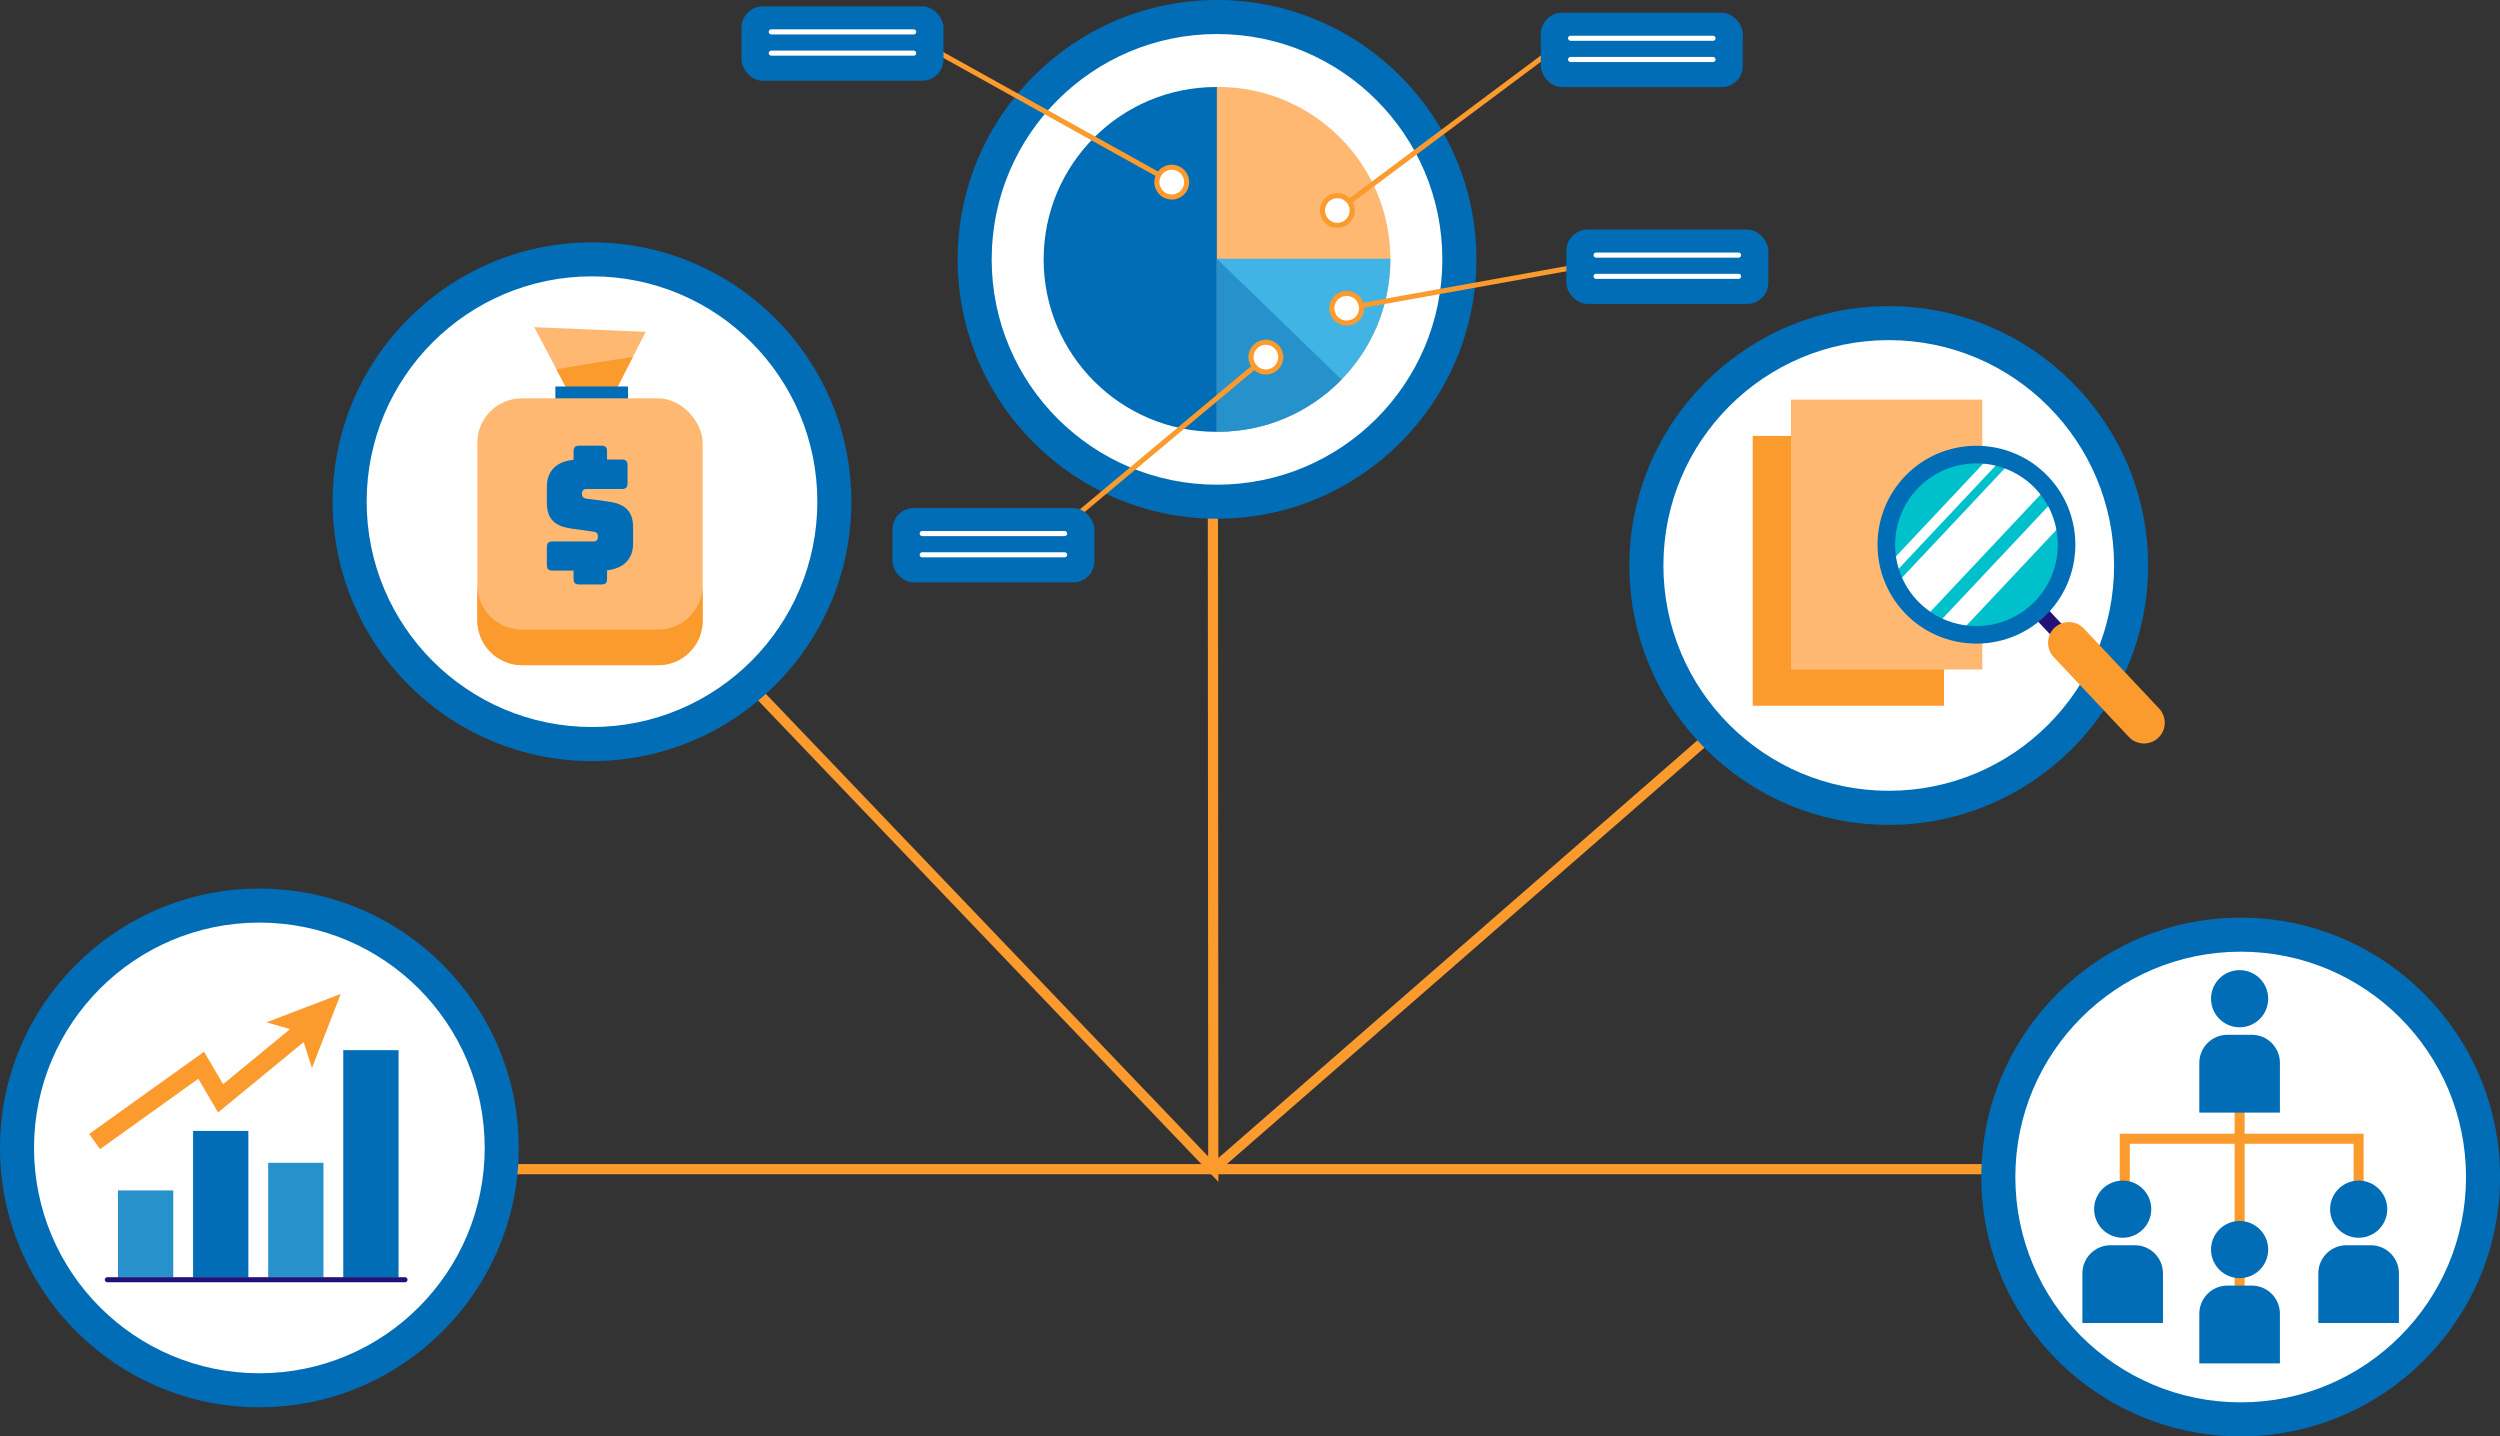 <svg xmlns="http://www.w3.org/2000/svg" xmlns:xlink="http://www.w3.org/1999/xlink" id="Layer_2" viewBox="0 0 490.71 281.93"><rect x="0" y="0" width="490.71" height="281.93" fill="#333333" stroke="none"/><defs><style>      .cls-1, .cls-2, .cls-3, .cls-4, .cls-5, .cls-6, .cls-7 {        fill: none;      }      .cls-1, .cls-8, .cls-5, .cls-6, .cls-7 {        stroke: #fb9a2d;        stroke-miterlimit: 10;      }      .cls-2 {        stroke: #221276;      }      .cls-2, .cls-4 {        stroke-linecap: round;        stroke-linejoin: round;      }      .cls-9, .cls-8 {        fill: #fff;      }      .cls-10 {        fill: #fb9a2d;      }      .cls-11 {        fill: #ffb871;      }      .cls-12 {        fill: #00c0cb;      }      .cls-13 {        fill: #006db6;      }      .cls-14 {        fill: #2791cc;      }      .cls-15 {        fill: #41b3e5;      }      .cls-16 {        fill: #221276;      }      .cls-4 {        stroke: #fff;      }      .cls-5 {        stroke-width: 2px;      }      .cls-6 {        stroke-width: 1.97px;      }      .cls-7 {        stroke-width: 3.66px;      }      .cls-17 {        clip-path: url(#clippath);      }    </style><clipPath id="clippath"><path class="cls-3" d="M375.06,119.05c6.7,7.12,17.9,7.45,25.02.75,7.12-6.7,7.45-17.9.75-25.02-6.7-7.12-17.9-7.45-25.02-.75-7.12,6.7-7.45,17.9-.75,25.02Z"></path></clipPath><symbol id="New_Symbol_1" data-name="New Symbol 1" viewBox="0 0 490.71 281.93"><g><g><line class="cls-5" x1="56.12" y1="229.49" x2="440.83" y2="229.49"></line><polyline class="cls-5" points="112.87 98.47 238.15 229.49 238.04 44.23"></polyline><line class="cls-5" x1="374.07" y1="110.99" x2="238.15" y2="229.49"></line></g><g><g><path class="cls-9" d="M439.81,278.59c-26.23,0-47.57-21.34-47.57-47.57s21.34-47.57,47.57-47.57,47.57,21.34,47.57,47.57-21.34,47.57-47.57,47.57Z"></path><path class="cls-13" d="M439.81,186.8c24.43,0,44.23,19.8,44.23,44.23s-19.8,44.23-44.23,44.23-44.23-19.8-44.23-44.23,19.8-44.23,44.23-44.23M439.81,180.12c-28.07,0-50.91,22.84-50.91,50.91s22.84,50.91,50.91,50.91,50.91-22.84,50.91-50.91-22.84-50.91-50.91-50.91h0Z"></path></g><g><g><polyline class="cls-6" points="417.06 239.79 417.06 223.52 462.96 223.52 462.96 239.79"></polyline><line class="cls-6" x1="439.6" y1="204.32" x2="439.6" y2="264.82"></line></g><g><g><g><path class="cls-13" d="M411.04,237.34c0,3.1,2.51,5.61,5.61,5.61s5.61-2.51,5.61-5.61-2.51-5.61-5.61-5.61-5.61,2.51-5.61,5.61Z"></path><path class="cls-13" d="M424.56,259.69v-9.75c0-3.05-2.47-5.52-5.52-5.52h-4.78c-3.05,0-5.52,2.47-5.52,5.52v9.75h15.82Z"></path></g><g><path class="cls-13" d="M457.36,237.34c0,3.1,2.51,5.61,5.61,5.61s5.61-2.51,5.61-5.61-2.51-5.61-5.61-5.61-5.61,2.51-5.61,5.61Z"></path><path class="cls-13" d="M470.87,259.69v-9.75c0-3.05-2.47-5.52-5.52-5.52h-4.78c-3.05,0-5.52,2.47-5.52,5.52v9.75h15.82Z"></path></g><g><path class="cls-13" d="M433.99,245.27c0,3.1,2.51,5.61,5.61,5.61s5.61-2.51,5.61-5.61-2.51-5.61-5.61-5.61-5.61,2.51-5.61,5.61Z"></path><path class="cls-13" d="M447.51,267.61v-9.75c0-3.05-2.47-5.52-5.52-5.52h-4.78c-3.05,0-5.52,2.47-5.52,5.52v9.75h15.82Z"></path></g></g><g><path class="cls-13" d="M433.99,196.03c0,3.1,2.51,5.61,5.61,5.61s5.61-2.51,5.61-5.61-2.51-5.61-5.61-5.61-5.61,2.51-5.61,5.61Z"></path><path class="cls-13" d="M447.51,218.38v-9.75c0-3.05-2.47-5.52-5.52-5.52h-4.78c-3.05,0-5.52,2.47-5.52,5.52v9.75h15.82Z"></path></g></g></g></g><g><g><path class="cls-9" d="M370.73,158.56c-26.23,0-47.57-21.34-47.57-47.57s21.34-47.57,47.57-47.57,47.57,21.34,47.57,47.57-21.34,47.57-47.57,47.57Z"></path><path class="cls-13" d="M370.73,66.76c24.43,0,44.23,19.8,44.23,44.23s-19.8,44.23-44.23,44.23-44.23-19.8-44.23-44.23,19.8-44.23,44.23-44.23M370.73,60.09c-28.07,0-50.91,22.84-50.91,50.91s22.84,50.91,50.91,50.91,50.91-22.84,50.91-50.91-22.84-50.91-50.91-50.91h0Z"></path></g><g><g><rect class="cls-10" x="344.03" y="85.56" width="37.55" height="52.97"></rect><rect class="cls-11" x="351.54" y="78.44" width="37.55" height="52.97"></rect></g><g><g><polygon class="cls-16" points="422.99 141.93 420.76 144.02 386.83 107.97 389.06 105.87 422.99 141.93"></polygon><path class="cls-10" d="M423.8,139.07c1.54,1.64,1.47,4.22-.17,5.76h0c-1.64,1.54-4.22,1.47-5.76-.17l-14.76-15.69c-1.54-1.64-1.47-4.22.17-5.76h0c1.64-1.54,4.22-1.47,5.76.17l14.76,15.69Z"></path></g><g><g><path class="cls-12" d="M375.06,119.05c6.7,7.12,17.9,7.45,25.02.75,7.12-6.7,7.45-17.9.75-25.02-6.7-7.12-17.9-7.45-25.02-.75-7.12,6.7-7.45,17.9-.75,25.02Z"></path><g class="cls-17"><polygon class="cls-9" points="367.5 132.2 361.21 126.28 407.34 77.22 413.63 83.14 367.5 132.2"></polygon><polygon class="cls-9" points="373.24 136.34 370.07 133.35 416.2 84.29 419.37 87.28 373.24 136.34"></polygon><polygon class="cls-9" points="362.92 122.02 361.42 120.62 407.55 71.56 409.04 72.96 362.92 122.02"></polygon></g></g><path class="cls-13" d="M401.26,121.06c-7.8,7.34-20.12,6.97-27.46-.83-7.34-7.8-6.97-20.12.83-27.46,7.8-7.34,20.12-6.97,27.46.83,7.34,7.8,6.97,20.12-.83,27.46ZM377,95.29c-6.41,6.04-6.72,16.16-.68,22.58,6.04,6.41,16.16,6.72,22.58.68,6.41-6.04,6.72-16.16.68-22.58-6.04-6.41-16.16-6.72-22.58-.68Z"></path></g></g></g></g><g><g><path class="cls-9" d="M238.88,98.47c-26.23,0-47.57-21.34-47.57-47.57S212.65,3.34,238.88,3.34s47.57,21.34,47.57,47.57-21.34,47.57-47.57,47.57Z"></path><path class="cls-13" d="M238.88,6.68c24.43,0,44.23,19.8,44.23,44.23s-19.8,44.23-44.23,44.23-44.23-19.8-44.23-44.23S214.45,6.68,238.88,6.68M238.88,0c-28.07,0-50.91,22.84-50.91,50.91s22.84,50.91,50.91,50.91,50.91-22.84,50.91-50.91S266.95,0,238.88,0h0Z"></path></g><g><g><path class="cls-13" d="M238.91,17.08c-.07,0-.14,0-.22,0-18.69,0-33.84,15.15-33.84,33.84s15.15,33.84,33.84,33.84c.07,0,.14,0,.22,0V17.08Z"></path><path class="cls-11" d="M238.85,84.74c.07,0,.14,0,.22,0,18.69,0,33.84-15.15,33.84-33.84s-15.15-33.84-33.84-33.84c-.07,0-.14,0-.22,0v67.66Z"></path><path class="cls-15" d="M238.85,84.74c.07,0,.14,0,.22,0,18.69,0,33.84-15.15,33.84-33.84,0-.04,0-.07,0-.11h-34.05v33.94Z"></path><path class="cls-14" d="M238.85,50.8v33.94c.07,0,.14,0,.22,0,9.51,0,18.1-3.93,24.25-10.25l-24.47-23.69Z"></path></g><g><g><g><line class="cls-1" x1="202.48" y1="108.56" x2="248.47" y2="70.1"></line><circle class="cls-8" cx="248.47" cy="70.1" r="2.92"></circle></g><g><rect class="cls-13" x="175.18" y="99.72" width="39.64" height="14.6" rx="4.17" ry="4.17"></rect><g><line class="cls-4" x1="181.02" y1="104.73" x2="208.97" y2="104.73"></line><line class="cls-4" x1="181.02" y1="108.9" x2="208.97" y2="108.9"></line></g></g></g><g><g><line class="cls-1" x1="323.34" y1="49.88" x2="264.33" y2="60.5"></line><path class="cls-8" d="M266.4,62.57c1.14-1.14,1.14-2.99,0-4.13-1.14-1.14-2.99-1.14-4.13,0-1.14,1.14-1.14,2.99,0,4.13,1.14,1.14,2.99,1.14,4.13,0Z"></path></g><g><rect class="cls-13" x="307.45" y="45.06" width="39.64" height="14.6" rx="4.17" ry="4.17"></rect><g><line class="cls-4" x1="313.29" y1="50.07" x2="341.25" y2="50.07"></line><line class="cls-4" x1="313.29" y1="54.24" x2="341.25" y2="54.24"></line></g></g></g><g><g><line class="cls-1" x1="310.55" y1="5.46" x2="262.5" y2="41.32"></line><path class="cls-8" d="M265.27,42.25c.51-1.53-.31-3.18-1.84-3.7-1.53-.51-3.18.31-3.7,1.84-.51,1.53.31,3.18,1.84,3.7,1.53.51,3.18-.31,3.7-1.84Z"></path></g><g><rect class="cls-13" x="302.44" y="2.5" width="39.64" height="14.6" rx="4.17" ry="4.17"></rect><g><line class="cls-4" x1="308.28" y1="7.51" x2="336.24" y2="7.51"></line><line class="cls-4" x1="308.28" y1="11.68" x2="336.24" y2="11.68"></line></g></g></g><g><g><line class="cls-1" x1="177.61" y1="6.59" x2="230" y2="35.74"></line><path class="cls-8" d="M229.71,32.84c-1.61.16-2.78,1.59-2.62,3.2.16,1.61,1.59,2.78,3.2,2.62,1.61-.16,2.78-1.59,2.62-3.2-.16-1.61-1.59-2.78-3.2-2.62Z"></path></g><g><rect class="cls-13" x="145.55" y="1.25" width="39.64" height="14.6" rx="4.17" ry="4.17"></rect><g><line class="cls-4" x1="151.39" y1="6.26" x2="179.34" y2="6.26"></line><line class="cls-4" x1="151.39" y1="10.43" x2="179.34" y2="10.43"></line></g></g></g></g></g></g><g><g><path class="cls-9" d="M116.2,146.04c-26.23,0-47.57-21.34-47.57-47.57s21.34-47.57,47.57-47.57,47.57,21.34,47.57,47.57-21.34,47.57-47.57,47.57Z"></path><path class="cls-13" d="M116.2,54.24c24.43,0,44.23,19.8,44.23,44.23s-19.8,44.23-44.23,44.23-44.23-19.8-44.23-44.23,19.8-44.23,44.23-44.23M116.2,47.57c-28.07,0-50.91,22.84-50.91,50.91s22.84,50.91,50.91,50.91,50.91-22.84,50.91-50.91-22.84-50.91-50.91-50.91h0Z"></path></g><g><g><g><g><polygon class="cls-11" points="113.52 80.64 104.86 64.22 126.75 65.13 118.54 81.1 113.52 80.64"></polygon><path class="cls-10" d="M109.22,72.48l4.31,8.16,5.02.46,5.67-11.02c-5.01.72-10.02,1.49-14.99,2.41Z"></path></g><rect class="cls-13" x="109.01" y="75.86" width="14.26" height="5.53"></rect></g><g><rect class="cls-11" x="93.69" y="78.19" width="44.23" height="52.38" rx="8.73" ry="8.73"></rect><path class="cls-10" d="M129.19,123.58h-26.77c-4.82,0-8.73-3.91-8.73-8.73v6.98c0,4.82,3.91,8.73,8.73,8.73h26.77c4.82,0,8.73-3.91,8.73-8.73v-6.98c0,4.82-3.91,8.73-8.73,8.73Z"></path></g></g><path class="cls-13" d="M113.67,114.72c-.76,0-1.09-.33-1.09-1.09v-1.63h-4.15c-.76,0-1.09-.33-1.09-1.09v-3.54c0-.76.33-1.09,1.09-1.09h8.14c.51,0,.79-.39.79-.88,0-.7-.27-.97-.79-1.03l-4.54-.64c-2.84-.42-4.69-1.63-4.69-5.02v-3.18c0-3.15,1.94-4.96,5.24-5.27v-1.69c0-.76.33-1.09,1.09-1.09h4.39c.76,0,1.09.33,1.09,1.09v1.63h2.94c.76,0,1.09.33,1.09,1.09v3.6c0,.76-.33,1.09-1.09,1.09h-7.05c-.51,0-.82.36-.82.91s.3.91.82.97l4.51.61c2.84.42,4.72,1.63,4.72,5.02v3.18c0,3.09-1.91,4.93-5.11,5.27v1.69c0,.76-.33,1.09-1.09,1.09h-4.39Z"></path></g></g><g><g><path class="cls-9" d="M50.91,272.89c-26.23,0-47.57-21.34-47.57-47.57s21.34-47.57,47.57-47.57,47.57,21.34,47.57,47.57-21.34,47.57-47.57,47.57Z"></path><path class="cls-13" d="M50.91,181.09c24.43,0,44.23,19.8,44.23,44.23s-19.8,44.23-44.23,44.23S6.68,249.75,6.68,225.32s19.8-44.23,44.23-44.23M50.91,174.41c-28.07,0-50.91,22.84-50.91,50.91s22.84,50.91,50.91,50.91,50.91-22.84,50.91-50.91-22.84-50.91-50.91-50.91h0Z"></path></g><g><g><g><rect class="cls-14" x="23.16" y="233.66" width="10.85" height="17.11"></rect><rect class="cls-13" x="37.9" y="221.98" width="10.85" height="28.79"></rect><rect class="cls-14" x="52.64" y="228.24" width="10.85" height="22.53"></rect><rect class="cls-13" x="67.38" y="206.13" width="10.85" height="44.65"></rect></g><line class="cls-2" x1="21.07" y1="251.19" x2="79.49" y2="251.19"></line></g><g><polyline class="cls-7" points="60.47 201.46 43.3 215.58 39.49 209.09 18.57 224.07"></polyline><polygon class="cls-10" points="52.3 200.67 66.89 195.09 61.23 209.65 58.98 202.6 52.3 200.67"></polygon></g></g></g></g></symbol></defs><g id="OBJECTS"><use width="490.71" height="281.93" xlink:href="#New_Symbol_1"></use></g></svg>